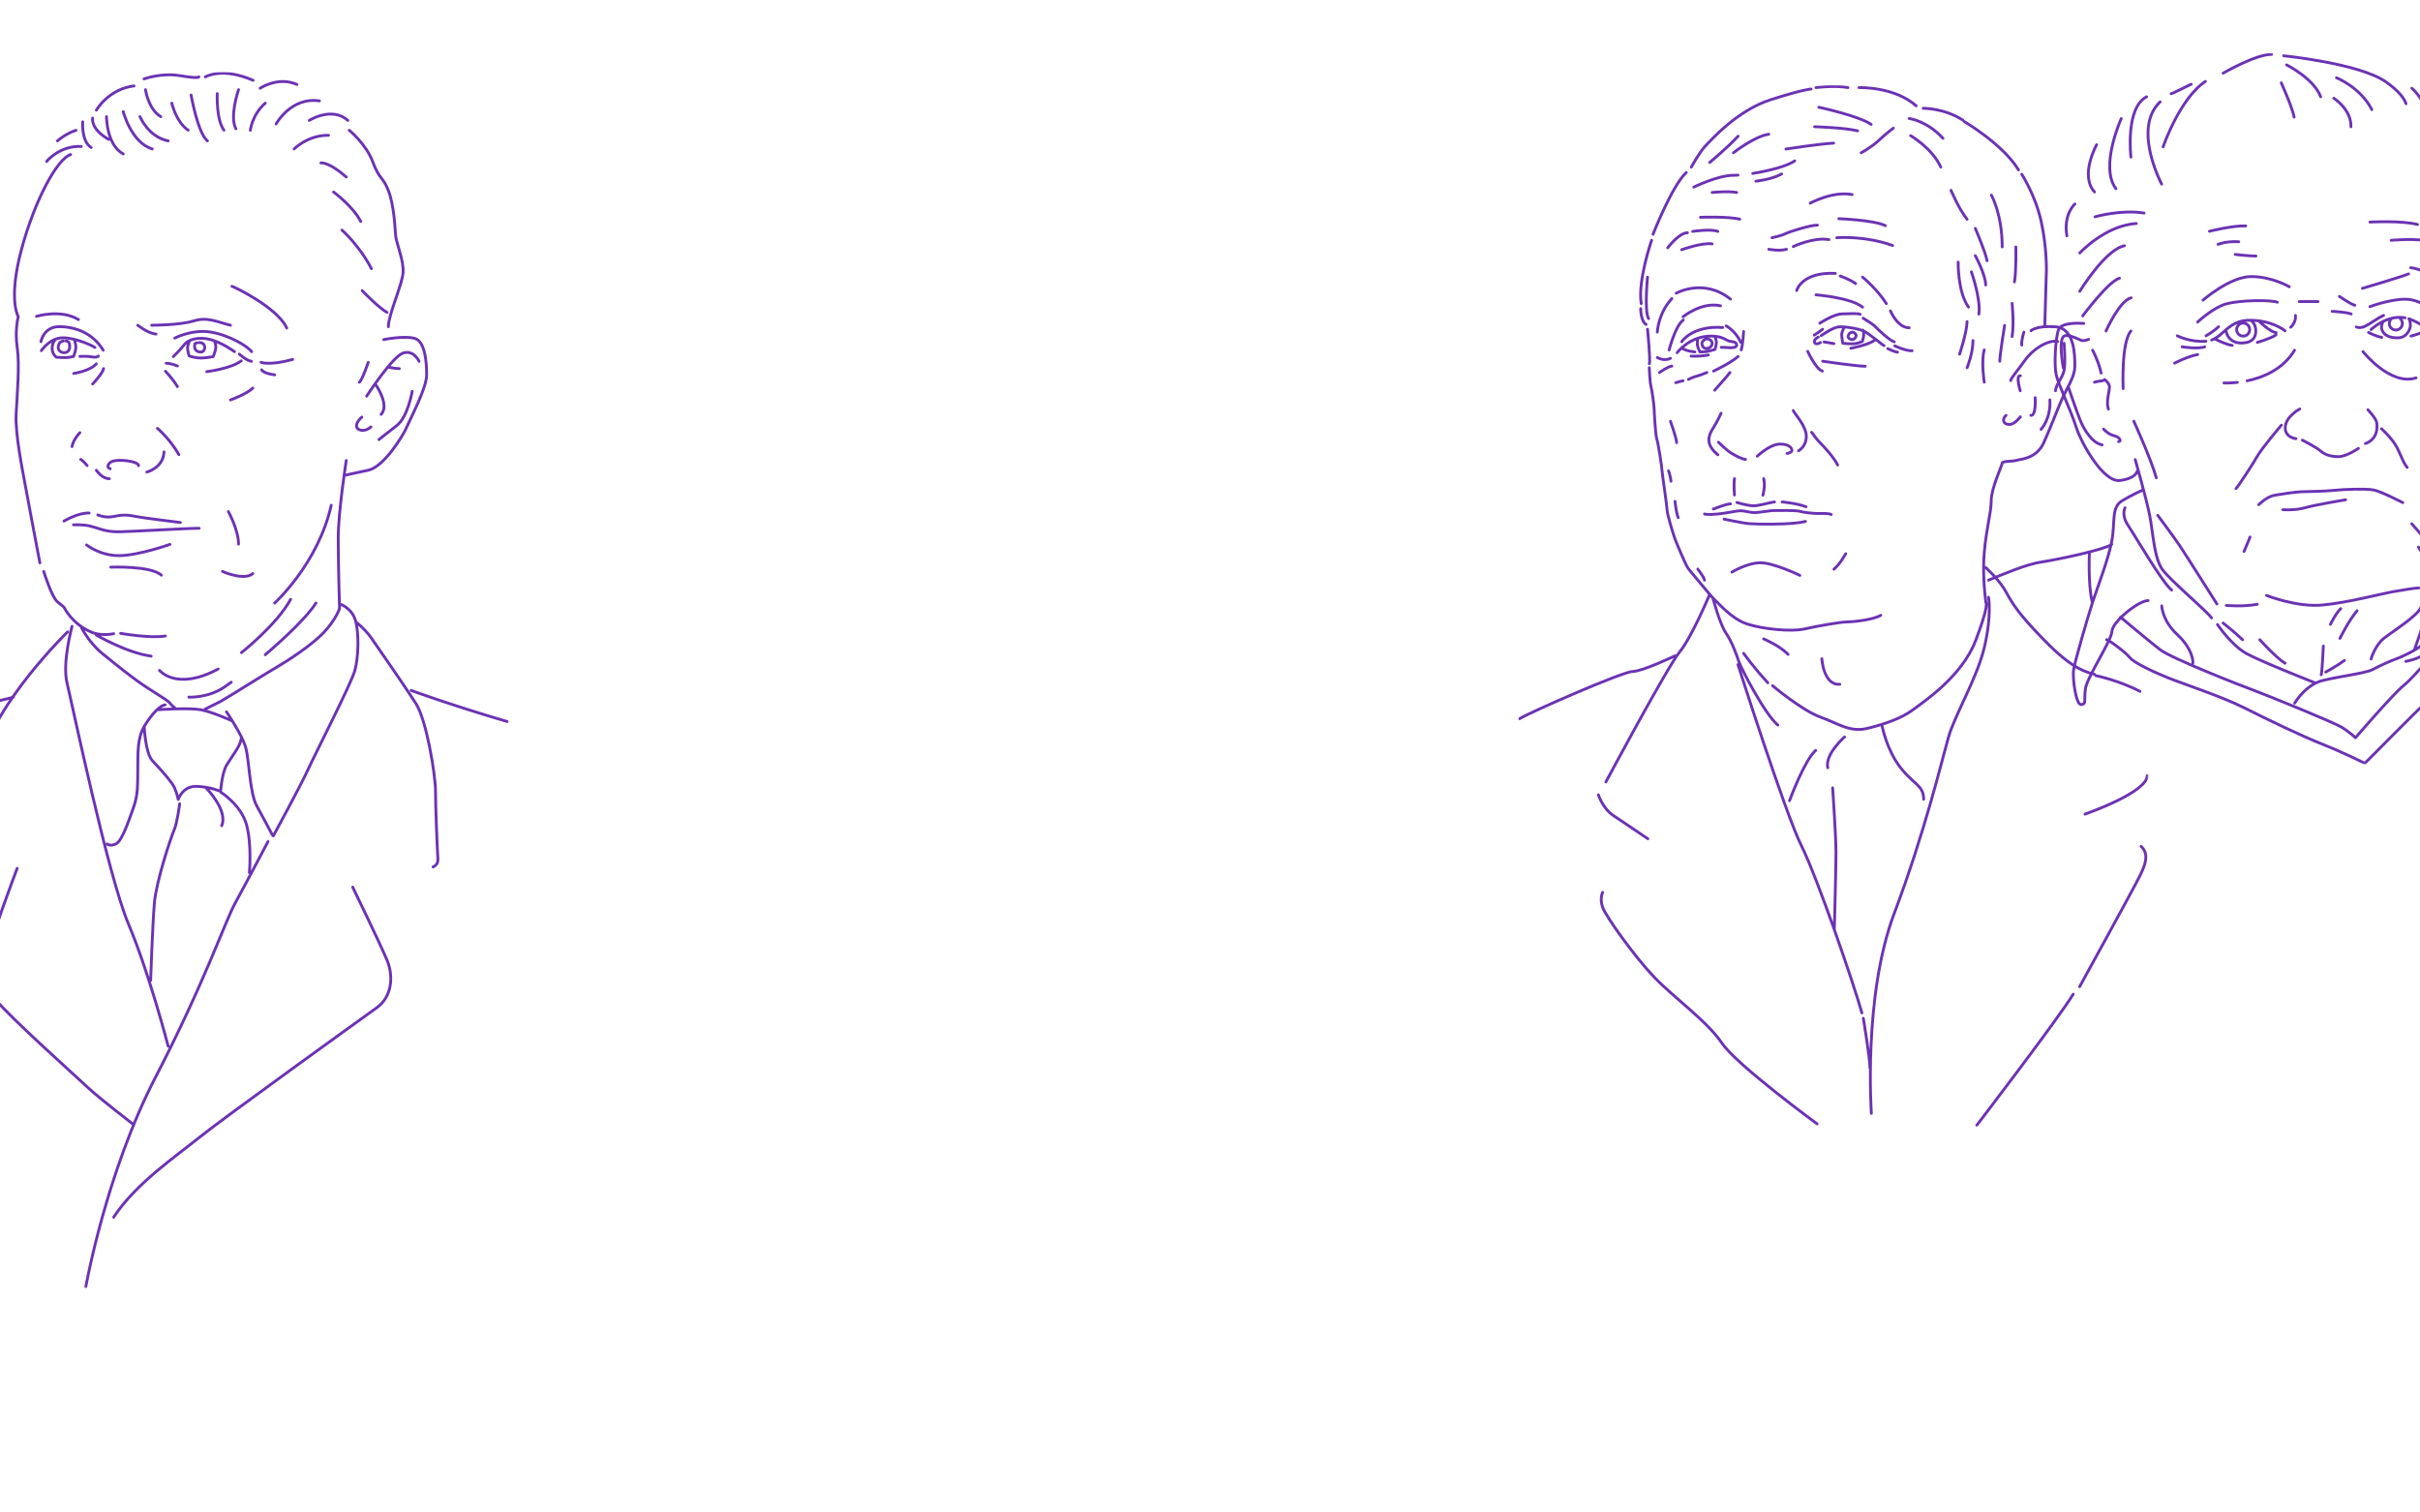 <?xml version="1.0"?>
<svg xmlns="http://www.w3.org/2000/svg" width="1280" height="800" viewBox="0 0 1280 800" fill="none">
<g clip-path="url(#clip0_2063_1797)">
<g clip-path="url(#clip1_2063_1797)">
<mask id="mask0_2063_1797" style="mask-type:luminance" maskUnits="userSpaceOnUse" x="1051" y="28" width="334" height="377">
<path d="M1384.35 28H1051V404.46H1384.35V28Z" fill="white"/>
</mask>
<g mask="url(#mask0_2063_1797)">
<path d="M1051.75 306.87C1059.5 303.75 1071.69 298.44 1079.91 297.23C1088.13 296.02 1113.19 290.78 1117.01 287.88M1169.79 179.86C1176.28 177.49 1179.03 169.39 1189.89 169.39C1202.08 169.39 1208.6 174.98 1208.6 174.98M1253.53 117.47C1253.53 117.47 1270.24 116.55 1278.66 118.73M1264.73 127.11C1264.73 127.11 1274.19 126.23 1281.46 127.04M1182.27 134.57C1182.27 134.57 1189.16 135.42 1193.21 135.42M1173.17 129.24C1173.17 129.24 1177.58 127.44 1184.13 127.86M1168.63 122.33C1168.63 122.33 1180.97 119.21 1187.82 119.5M1275.22 177.75C1275.22 177.75 1281.1 176.51 1283.44 174.02M1252.78 175.83C1252.78 175.83 1256.23 177.74 1259.77 178.46M1193.96 181.08C1193.96 181.08 1200.66 179.24 1203.85 177.11M1128.62 222.78C1128.62 222.78 1137.69 242.6 1140.53 252.73M1105.14 292.41C1105.14 292.41 1104.35 308.64 1106.56 318.12M1114.21 338.38C1114.21 337.63 1124.17 344.82 1126.4 347.69C1128.63 350.57 1138.87 355.31 1146.24 358.32C1153.61 361.33 1175.15 368.38 1186.92 374.33C1198.68 380.28 1217.54 389.35 1228.31 393.61C1239.08 397.86 1250.85 403.71 1250.85 403.71C1250.85 403.71 1277.15 377.12 1285.12 369.51C1293.09 361.9 1311.23 339.38 1308.96 318.87M1366.21 280.01C1366.21 280.01 1373.3 280.1 1376.7 285.23M1305.26 290.36C1305.26 290.36 1314.58 290.53 1320 287.88C1325.42 285.23 1335.31 283.3 1344.66 283.3C1354.01 283.3 1356.85 279.12 1360.25 279.94C1363.65 280.76 1370.74 277.41 1376.12 279.08M1313.2 316.51C1313.2 316.51 1326.95 342.81 1335.59 350.57C1344.24 358.32 1345.8 358.04 1349.76 362.43C1353.73 366.82 1354.58 367.39 1356.14 366.4C1357.7 365.41 1353.73 359.56 1352.6 356.46C1351.47 353.36 1344.75 334.4 1338.75 326.09C1332.76 317.78 1311.07 296.1 1306.96 291.85C1302.85 287.6 1299.45 285.76 1299.45 285.76M1272.52 349.82C1272.52 349.82 1280.03 348.47 1282.3 345.75C1284.57 343.02 1285.7 339.24 1287.97 337.07C1290.24 334.9 1297.89 326.45 1299.73 323.46C1301.57 320.47 1305.54 313.82 1306.25 313.82C1306.96 313.82 1314.56 314.38 1317.21 315.59C1319.86 316.8 1337.01 332.3 1338 334.9M1121.58 326.43C1121.58 326.43 1136.95 339.33 1142.66 343.72C1148.37 348.11 1185.36 362.71 1192.02 365.12C1198.68 367.53 1234.11 381.99 1238.37 384.54C1242.62 387.09 1245.88 390.21 1245.88 390.21C1245.88 390.21 1265.58 367.21 1271.53 362.43C1277.48 357.65 1292.65 339.46 1293.92 334.89M1123.99 268.6C1123.99 268.6 1121.86 272.33 1125.55 277.81C1129.24 283.3 1143.55 308 1148.65 312.11M1133.48 259.15C1133.48 259.15 1128.62 261.23 1122.57 264.78C1116.52 268.32 1118.88 276.12 1117.01 286.04C1115.13 295.96 1109.82 309.43 1106.98 318.07C1104.15 326.72 1097.48 349.82 1096.78 354.21C1096.07 358.6 1098.05 373.2 1100.89 372.68C1103.72 372.15 1102.17 370.8 1103.02 364.42C1103.87 358.04 1116.77 339.13 1117.05 333.97C1117.33 328.81 1130.94 317.79 1136.18 317.65M1143.4 320.46C1143.4 320.46 1143.54 328.13 1151.62 335.64C1159.7 343.15 1160.12 350.06 1159.84 350.81M1172.88 330.33C1172.88 330.33 1180.32 341.46 1188.51 345.85C1196.69 350.24 1224.47 361.16 1224.47 361.16M1129.37 243.09C1129.37 243.09 1135.18 263.36 1137.02 272.57C1138.86 281.78 1139.29 295.25 1143.82 301.34C1148.35 307.43 1167.49 323.38 1169.76 326.85M1112.62 226.93C1112.62 226.93 1115.06 229.77 1118.18 230.47C1121.3 231.18 1122.25 233.59 1120.59 233.59M1107.83 202.17C1107.83 202.17 1109.5 201.69 1111.34 201.49C1113.18 201.29 1113.18 200.74 1113.18 200.74C1113.18 200.74 1115.91 202.69 1115.77 204.96C1115.63 207.23 1113.88 212.73 1115.2 216.44M1106.84 185.22C1106.84 185.22 1110.06 191.29 1111.34 197.31M1094.08 204.96C1094.08 204.96 1098.47 217.86 1100.32 222.39C1102.16 226.93 1106.41 234.24 1111.87 235.33M1104.71 179.45C1104.71 179.45 1102.4 180.58 1100.84 180.02C1099.28 179.45 1094.64 176.86 1092.09 177.61C1089.54 178.36 1089.88 185.9 1091.34 194.62M1102.16 171.09C1102.16 171.09 1090.54 169.96 1088.84 174.33C1087.14 178.7 1086.43 192.99 1087.56 198.16C1088.69 203.33 1095.26 216.87 1098.05 225.66C1100.84 234.45 1112.51 255.28 1121.29 254.15C1130.08 253.02 1130.5 249.05 1130.5 249.05M1122.99 205.53C1122.99 205.53 1121.86 181.12 1127.1 175.08M1113.92 175.08C1113.92 175.08 1121.01 159 1127.24 157.52M1101.59 167.09C1101.59 167.09 1115.2 148.74 1121.08 147.14M1100.03 154.08C1100.03 154.08 1113.64 131.83 1123.7 129.99M1097.48 107.88C1097.48 107.88 1091.24 113.27 1093.23 124.75M1100.03 133.82C1100.03 133.82 1113.5 119.22 1129.94 118.23M1108.11 114.68C1108.11 114.68 1121.72 110.71 1134.05 112.7M1108.96 76.56C1108.96 76.56 1099.89 92.72 1107.83 101.51M1122 62.71C1122 62.71 1110.38 88.18 1119.17 99.8M1148.36 49.56C1148.93 49.56 1156.01 45.99 1158.99 44.53M1175.86 38.71C1175.86 38.71 1193.01 28.75 1201.51 28.75M1127.1 83.08C1127.1 83.08 1123.98 57.14 1135.39 51.19M1143.36 97.39C1143.36 97.39 1127.67 67.91 1142.55 53.88M1144.11 77.69C1144.11 77.69 1152.9 52.09 1166.5 43.07M1206.62 43.82C1206.62 43.82 1212.57 57 1213.42 61.96M1234.4 51.94C1234.4 51.94 1243.75 57.85 1243.47 67.06M1209.45 34.32C1209.45 34.32 1223.91 41.55 1227.45 51.19M1235.81 41.12C1235.81 41.12 1248.57 46.22 1254.52 57.99M1207.89 29.5C1207.89 29.5 1248 33.54 1261.89 43.25C1269.11 48.3 1271.74 52.24 1272.59 54.85M1303.56 130.27C1303.56 130.27 1308.5 132.11 1312.21 134.66M1302.57 60.01C1302.57 60.01 1304.13 61.39 1306.11 64.64C1308.09 67.9 1308.76 70.74 1308.76 70.74C1308.76 70.74 1313.03 71.16 1314.47 74C1315.91 76.83 1316.6 81.94 1316.6 81.94C1316.6 81.94 1320.76 82.93 1322.13 89.73C1323.5 96.53 1323.64 112.41 1325.49 114.53C1327.34 116.66 1331.06 123.66 1330.92 127.1M1291.13 56.15C1291.13 56.15 1295.06 65.5 1293.5 71.32M1275.68 46.65C1275.68 46.65 1281.73 51.75 1283.15 59.27M1323.5 135.42C1323.5 135.42 1328.64 138.11 1329.14 142.75M1318.87 127.86C1318.87 127.86 1327.52 130.41 1329.64 134.66M1321.32 148.13C1321.32 148.13 1324.14 149.69 1326.81 153.23M1315.91 229.34C1315.91 229.34 1316.6 226.36 1320.56 223.53M1324.25 166.84C1324.25 166.84 1326.8 163.97 1329.14 164.68C1331.48 165.39 1334.88 167.06 1334.74 171.86C1334.6 176.66 1332.8 180.63 1332.8 184.51C1332.8 188.39 1332.9 194.78 1331.77 199.06C1330.64 203.34 1324.82 214.04 1324.54 217.87C1324.26 221.7 1321.09 238.63 1317.21 241.65C1313.34 244.66 1309.51 245.94 1309.51 245.94M1326.24 175.08C1326.24 175.08 1327.66 170.93 1332.05 171.86M1324.25 170.34C1324.25 170.34 1328.64 181.08 1325.38 193.63M1314.62 170.13C1314.62 170.13 1316.41 185.41 1317.22 188.24M1277.06 343.58C1277.06 343.58 1282.24 329.65 1282.77 325.3C1283.3 320.95 1283.8 311.04 1285.11 310.23C1286.42 309.42 1288.83 308.15 1290.95 304.89C1293.08 301.63 1296.48 291.42 1297.47 289.3C1298.46 287.17 1307.39 271.58 1308.38 261.24C1309.37 250.89 1308.66 244.64 1310.36 235.34C1312.06 226.05 1316.6 201.28 1316.45 196.46M1213.7 371.93C1213.7 371.93 1219.37 362.11 1228.72 359.88C1238.08 357.65 1251.4 356.02 1254.8 354.21C1258.2 352.4 1264.58 349.45 1267.27 348.57C1269.96 347.69 1278.55 343.6 1281.2 340.99M1254.1 348.57C1254.1 348.57 1256.23 341.29 1260.9 337.63C1265.58 333.96 1278.76 325.78 1280.46 321.22M1230.14 355.48C1230.14 355.48 1236.8 351.8 1240.06 349.32M1228.87 341.74C1228.87 341.74 1228.3 355.06 1227.74 356.9M1195.28 338.38C1195.28 338.38 1203.78 347.83 1208.6 350.81M1175.86 329.55C1175.86 329.55 1181.16 333.6 1186.17 338.38M1237.66 337.63C1237.66 337.63 1242.34 328.13 1246.73 323.03M1232.61 330.26C1232.61 330.26 1235.53 324.27 1238.08 321.93M1198.82 314.95C1198.82 314.95 1214.65 321.21 1228.02 320.05C1241.38 318.88 1259.34 314.1 1265.72 312.97C1272.1 311.84 1277.48 310.99 1279.33 310.99M1177.56 320.23C1177.56 320.23 1186.48 321.04 1193.92 319.62M1141.28 272.57C1141.28 272.57 1149.78 283.97 1152.9 288.61C1156.02 293.26 1172.6 319.48 1172.6 319.48M1190.1 284.05C1190.1 284.05 1187.9 289.58 1186.91 291.7M1207.44 269.59C1207.44 269.59 1213.99 270.09 1219.37 268.53C1224.76 266.97 1240.63 264.35 1240.63 264.35M1279.18 289.37C1279.18 289.37 1281.45 293.69 1284.35 295.46M1275.64 277.04C1275.64 277.04 1281.03 283.06 1282.02 284.48M1194.68 266.97C1194.68 266.97 1198.86 262.65 1203.15 261.94C1207.44 261.23 1213.79 260.24 1217.15 260.1C1220.51 259.96 1229.23 259.95 1234.68 259.35C1240.14 258.75 1251.48 258.41 1255.44 259.15C1259.41 259.89 1270.68 265.77 1270.89 265.84M1206.69 224.88C1206.69 224.88 1196.27 237.14 1193.93 241.32C1191.59 245.5 1183.8 257.41 1182.66 258.4M1259.62 226.79C1259.62 226.79 1264.08 230.76 1266.78 234.94C1269.47 239.12 1271.03 244.93 1273.23 247.2M1251.12 234.59C1251.12 234.59 1258.28 232.79 1257.14 223.68C1256.84 221.31 1252.46 216.73 1252.46 216.73M1217.79 232.79C1217.79 232.79 1225.19 236.58 1227.45 238.56C1229.72 240.54 1232.84 241.54 1236.95 241.54C1241.06 241.54 1247.44 237.17 1247.44 237.17M1216.4 216.3C1216.4 216.3 1209.17 220.13 1208.75 225.8C1208.32 231.47 1214.41 232.04 1214.41 232.04M1275.07 141.61C1275.07 141.61 1291.75 142.63 1296.47 163.93M1249.56 152.52C1249.56 152.52 1270.25 146.43 1273.94 144.87M1253.53 162.2C1253.53 162.2 1263.87 158.26 1272.24 158.26C1282.45 158.26 1290.38 167.89 1290.38 167.89M1216.11 159.51H1226.03M1233.55 164.68C1233.55 164.68 1241.67 165.09 1243.61 166.09M1237.37 156.78C1237.37 156.78 1243.24 160.89 1245.55 161.46M1260.33 170.34C1260.33 170.34 1259.62 172.04 1259.62 172.93C1259.62 173.82 1260.05 178.7 1268.12 178.7C1273.32 178.7 1274.92 173.74 1274.92 172.04C1274.92 170.34 1274.35 168.64 1274.35 168.64M1274.08 168.64C1274.08 168.64 1281.02 170.85 1284.43 175.08M1246.3 172.93C1246.3 172.93 1248.14 173.93 1251.12 172.5C1253.38 171.42 1257.52 168.28 1260.75 166.83M1254.1 174.33C1254.1 174.33 1262.46 166.27 1272.1 168.12M1287.83 176.05C1287.83 176.05 1293.92 179.39 1300.44 178.36M1284.57 198.3C1284.57 198.3 1294.92 197.4 1292.51 182.19M1249.84 185.97C1249.84 185.97 1264.3 204.25 1277.9 199.86M1188.57 201.42C1196.89 199.7 1207.46 195.49 1213.65 185.25M1176.29 202.56C1176.29 202.56 1179.15 202.72 1183.38 202.25M1211.62 173.08C1211.62 173.08 1214.55 170.53 1214.13 166.84M1165.23 158.76C1165.23 158.76 1179.55 146.29 1190.67 146.29C1201.79 146.29 1210.87 151.68 1210.87 151.68M1162.4 170.34C1162.4 170.34 1170.69 162.45 1177.99 160.6C1185.29 158.76 1200.75 158.53 1204.53 159.85M1166.83 177.61C1166.83 177.61 1171.04 175.24 1173.45 172.79M1154.18 183.46C1154.18 183.46 1162.68 184.73 1166.09 183.46M1150.21 192.07C1150.21 192.07 1157.01 188.53 1162.4 187.53M1264.86 168.58C1264.19 169.21 1263.77 170.1 1263.77 171.1C1263.77 173.01 1265.32 174.55 1267.22 174.55C1269.12 174.55 1270.67 173 1270.67 171.1C1270.67 170.07 1270.22 169.15 1269.51 168.51M1171.89 179.45C1171.89 179.45 1176.99 182.14 1180.68 182.71M1177.42 174.98C1177.42 174.98 1178.27 182.47 1187.34 181.32C1193.15 180.58 1193.45 176.16 1193.01 173.5C1192.7 171.67 1191.82 170.51 1190.91 169.79M1194.57 169.67C1194.57 169.67 1201.09 175.91 1203.92 175.91M1151.62 177.61C1151.62 177.61 1158.46 181.16 1166.76 180.49M1186.47 177.78C1188.38 177.78 1189.92 176.23 1189.92 174.33C1189.92 172.43 1188.38 170.88 1186.47 170.88C1184.56 170.88 1183.02 172.43 1183.02 174.33C1183.02 176.23 1184.57 177.78 1186.47 177.78Z" stroke="#6B32B3" stroke-width="1.5" stroke-linecap="round" stroke-linejoin="round"/>
</g>
</g>
<g clip-path="url(#clip2_2063_1797)">
<mask id="mask1_2063_1797" style="mask-type:luminance" maskUnits="userSpaceOnUse" x="-77" y="38" width="347" height="644">
<path d="M269.08 38H-76.08V681.43H269.08V38Z" fill="white"/>
</mask>
<g mask="url(#mask1_2063_1797)">
<path d="M-75.33 381.25C-73.77 381.07 -72.27 380.92 -70.84 380.82C-47.03 379.1 -10.87 373.73 7.12 368.73M58.6 299.99C58.6 299.99 79.82 299.14 85.35 304.24M117.66 302.26C117.66 302.26 129.08 307.36 133.72 303.39M50.95 248.72C50.95 248.72 53.88 253.21 57.85 253.21M121.91 211.53C121.91 211.53 130.26 208.62 133.71 205.27M126.59 187.28C126.59 187.28 130.13 190.61 132.97 191.14M105.19 181.22C107.86 180.94 108.31 183.18 108.31 183.78C108.31 184.38 107.93 186.22 106.18 186.22C104.43 186.22 103.06 185.2 102.99 183.78C102.92 182.35 102.6 181.65 104.12 181.36M122.66 151.45C123.47 151.45 146.85 162.69 151.67 173.53M217.44 365.18C217.44 365.18 238.42 372.91 268.33 381.66M194.76 191.66C194.76 191.66 191.5 201.27 190.08 202.19M205.44 194.21C205.44 194.21 209.51 195.07 211.21 194.96M198.99 203.86C198.99 203.86 206.2 214.26 201.57 219.2M218.01 207.01C218.01 207.01 215.74 220.62 209.79 225.15C203.84 229.68 200.44 232.52 200.44 232.52M193.91 209.56C193.91 209.56 207.52 188.64 213.19 186.75C218.86 184.86 221.69 191.13 221.69 191.13M191.36 220.62C191.36 220.62 187.96 223.55 188.67 225.82C189.38 228.09 193.37 228.42 196.18 225.82M202.98 179.62C202.98 179.62 214.03 177.38 219.42 179.02C224.81 180.66 225.66 191.26 225.66 198.27C225.66 205.28 217.16 221.11 215.17 225.82C213.19 230.54 202.98 247.02 194.76 248.72C186.54 250.42 182 251.51 182 251.51M184.74 68.91C184.74 68.91 193.71 76.24 197.21 85.71C200.71 95.18 202.5 93.25 205.43 100.81C208.36 108.36 208.93 119.99 209.21 124.24C209.49 128.49 213.75 137.85 213.18 144.37C212.61 150.89 205.43 166.55 205.43 172.79M191.55 153.72C191.55 153.72 200.44 162.95 204.69 165.23M180.87 121.69C180.87 121.69 189.94 129.63 196.46 142.1M176.43 101.56C176.43 101.56 186.83 109.21 190.8 117.15M169.72 86.16C169.72 86.16 173.79 85.41 183.14 93.63M155.55 78.79C155.55 78.79 162.84 71.4 173.79 71.56M114.9 49.51C114.9 49.51 114.25 63.2 118.46 68.87M101.08 50.26C101.08 50.26 104.55 70.29 109.73 74.54M90.87 54.56C90.87 54.56 93.09 64.51 99.52 68.87M126.17 47.42C126.17 47.42 121.25 61.69 124.79 68.11M132.4 68.91C132.4 68.91 133.34 60.56 140.34 54.55M163.58 63.68C163.58 63.68 175.49 56.13 183.99 63.68M146.05 65.56C146.05 65.56 153.94 51.1 168.97 53.37M137.6 46.67C137.6 46.67 147.14 40.25 157.06 44.69M108.58 40.66C108.58 40.66 117.46 35.31 133.86 42.5M76.19 41.75C76.19 41.75 85.22 38.35 95.35 40.05C105.47 41.75 105.19 40.66 105.19 40.66M50.95 58.29C50.95 58.29 57.29 47.13 70.89 45.43M30.4 74.53C30.4 74.53 34.39 70.84 40.18 68.91M76.94 47.42C76.94 47.42 78.44 57.83 85.06 61.69M74.05 61.69C74.05 61.69 78.34 72.37 88.93 74.53M65.19 59.04C65.19 59.04 69.37 75.4 80.53 78.78M56.33 61.69C56.33 61.69 56.33 76.68 65.19 81.42M48.99 62.44C48.99 62.44 47.64 68.11 57.56 73.78M43.76 64.43C43.76 64.43 42.89 74.65 48.24 78.04M24.69 85.41C25.26 84.56 32.14 76.91 43.01 77.47M21.1 297.72C21.1 297.72 14.76 264.51 13.35 256.62C11.93 248.72 7.96 229.41 8.53 218.92C9.1 208.43 10.47 192.99 9.1 183.78C7.73 174.57 9.67 167.51 9.67 167.51C9.67 167.51 4.18 158.55 11.37 131.9C18.56 105.25 30.35 83.99 37.37 81.73M229.06 458.55C229.06 458.55 231.89 457.6 231.61 454.2C231.33 450.8 230.34 426.66 230.34 418.3C230.34 409.94 225.65 380.98 219.98 372.1C214.31 363.21 199.85 342.44 196.45 337.54C193.05 332.64 188.51 329.2 188.51 329.2M186.54 469.22C186.54 469.22 201 498.98 204.68 507.77C208.36 516.56 207.23 527.33 199.29 533C191.35 538.67 117.37 591.96 105.46 601.6C93.56 611.24 71.73 625.98 60.11 643.84M45.38 680.68C45.38 680.68 56.05 620.4 82.23 569.84C108.41 519.28 118.9 487.64 124.52 477.43C130.13 467.23 141.76 445.12 141.76 445.12M9.09 459.3C9.09 459.3 -5.08 496.43 -5.93 504.37C-6.78 512.31 -8.76 520.24 -2.24 528.75C4.28 537.25 41.41 570.42 46.8 575.52C52.19 580.62 70.61 594.8 70.61 594.8M35.74 334.25C35.74 334.25 -2.81 371.71 -9.9 402.61C-16.99 433.51 -21.81 440.11 -22.66 442.9C-23.51 445.69 -22.09 447.78 -22.09 447.78M38.11 331.27C38.11 331.27 32.81 350.49 35.46 361.29C38.11 372.09 57.05 462.98 67.99 488.85C78.93 514.72 88.94 553.34 88.94 553.34M116.81 419.04C116.81 419.04 127.58 425.7 130.42 436.33C133.26 446.96 131.91 461.56 131.91 461.56M95.04 425.14C95.04 425.14 93.71 435.44 92.15 438.89C90.59 442.33 82.65 465.96 81.66 477.58C80.67 489.2 79.68 518.54 79.68 518.54M109.16 416.92C109.16 416.92 120.78 428.68 117.24 436.76M76.28 384.18C76.28 384.18 76.79 398.35 80.71 402.46C84.63 406.57 90.97 413.66 92.29 416.63C93.61 419.61 94.27 422.87 94.27 422.87C94.27 422.87 96.54 415.64 104.05 415.93C111.56 416.21 116.66 418.62 116.66 418.62C116.66 418.62 117.39 408.74 119.92 404.59C122.94 399.63 127.67 393.96 127.67 389.99M43.11 332.02C43.11 332.02 47.22 340.18 54.45 345.95C61.68 351.72 70.32 358.95 78.55 364.19C86.77 369.43 89.04 370.77 90.03 372.09C91.02 373.41 92.01 373.88 92.86 374.85M56.72 446.4C56.72 446.4 58 447.82 61.26 446.4C64.52 444.98 68.06 434.21 70.61 427.12C73.16 420.03 72.74 414.51 72.88 406.57C73.02 398.63 72.41 390.55 76.56 383.75C80.71 376.95 85.21 372.84 87.33 372.84M119.79 376.52C119.79 376.52 128.15 388.71 130 395.51C131.84 402.31 132.05 419.46 135.81 426.27C139.57 433.07 144.03 441.58 144.03 441.58M180.35 319.7C180.35 319.7 186.26 321.82 188.1 328.48C189.94 335.14 189.66 347.61 187.67 354.7C185.69 361.79 167.26 397.65 162.87 407.14C158.48 416.64 144.55 442.15 144.55 442.15M108.45 375.11L116.67 371C116.67 371 120.38 368.73 123.06 367.17C125.74 365.61 140.2 356.46 146.01 353.1C151.82 349.74 165.14 341.15 171.52 334.25C177.9 327.35 179.6 321.82 179.6 321.82C179.6 321.82 178.89 298.48 178.89 284.69C178.89 270.9 183.14 243.59 183.14 243.59M83.6 375.39C83.6 375.39 99.88 374.26 106.08 375.39C112.27 376.52 122.42 381.15 122.42 381.15M145.3 318.95C145.3 318.95 168.26 298.15 175.2 267.25M127.72 345.2C127.72 345.2 146.54 330.32 153.72 317M140.31 346.31C151.18 336.98 162.6 326.14 167.12 318.95M99.87 368.73C99.87 368.73 109.82 369.3 118.37 363.63C119.38 362.96 120.72 362.01 122.31 360.83M84.35 354.56C84.35 354.56 93.28 365.76 115.39 353.85M50.95 335.89C50.95 335.89 67.21 345.4 79.96 347.05M63.8 335C63.8 335 79.65 337.79 87.5 336.39M23.13 302.26C23.13 302.26 27.38 316.01 30.5 318.42C33.62 320.83 33.9 321.25 33.9 321.25C33.9 321.25 37.99 330.07 48.5 334.43C53.74 336.61 60.12 335.18 60.12 335.18M120.78 270.6C120.78 270.6 126.17 280.29 126.17 287.8M83.26 226.57C83.26 226.57 89.96 232.2 94.6 240.46M38.11 236.21C38.11 236.21 38.43 232.95 42.25 228.84M45.8 288.22C45.8 288.22 52.92 294.03 63.23 293.89C73.55 293.75 89.88 287.94 89.88 287.94M38.86 277.59C38.86 277.59 43.9 277.31 47.9 278.3C51.9 279.29 55.72 281.42 63.1 281.28C70.47 281.14 98.39 279.42 105.34 279.42M51.7 272.35C51.7 272.35 54.17 273.48 57.43 273.48C60.69 273.48 63.99 271.6 70.47 272.92C76.95 274.23 93.01 275.98 95.41 276.37M33.83 275.61C33.83 275.61 41.51 271.07 47.15 271.36M77.69 249.67C77.69 249.67 86.35 247.54 86.75 239.04M58.28 247.97C58.28 247.97 55.59 247.02 58.28 244.64C60.97 242.26 73.45 243.89 73.3 246.31M42.69 243.01C42.69 243.01 43.94 243.58 46.09 246.27M138.35 195.6C138.35 195.6 139.06 197.49 145.3 198.26M138.07 191.66C138.07 191.66 142.46 193.48 154.8 190.12M87.5 196.35C87.5 196.35 91.53 200.49 93.85 204.51M109.33 196.58C109.33 196.58 122.43 194.95 127.59 190.85M87.9 192.16C87.9 192.16 89.88 191.93 93.85 193.58M100.14 180.66C100.14 180.66 99.06 182.63 99.23 184.56C99.4 186.49 100.08 188.3 100.08 188.3C100.08 188.3 103.37 189.37 106.15 189.37C108.93 189.37 112.77 188.62 112.77 188.62C112.77 188.62 114.09 185.48 114.15 183.77C114.21 182.06 113.41 180.36 113.41 180.36M91.68 188.62C91.68 188.62 95.83 184.52 97.67 182.07C99.51 179.62 105.18 177.92 111.42 179.62C117.66 181.32 124.03 186.01 124.03 186.01M92.43 178.84C92.43 178.84 101.64 173.95 111.7 175.69C121.76 177.43 131.26 183.39 133.1 186.01M72.87 172.03C72.87 172.03 78.25 176.39 82.51 176.68M80.24 172.03C80.24 172.03 94.98 172.05 102.35 169.77C109.72 167.49 114.54 170.21 121.91 172.03M19.3 167.33C19.3 167.33 32.07 163.36 41.51 169.03M21.64 180.72C21.64 180.72 23.06 172.78 31.28 172.78C39.5 172.78 48.93 175.9 54.6 185.25M48.99 203.11C48.99 203.11 54.31 197.51 54.8 194.96M39 197.52C39 197.52 47.8 196.21 50.95 192.42M42.26 188.52C42.26 188.52 46.51 188.31 48.36 188.73C50.2 189.15 51.62 188.89 52.04 188.3M33.54 180.37C31.56 180.51 30.78 182.42 30.78 183.7C30.78 184.98 31.7 186.46 33.86 186.53C36.02 186.6 36.87 184.94 36.87 183.45C36.87 181.96 36.73 180.58 34.96 180.37M29.08 179.87C29.08 179.87 27.59 181.22 27.59 184.33C27.59 187.44 29.83 188.94 29.83 188.94C29.83 188.94 33.19 189.22 34.96 189.15C36.73 189.08 38.93 188.51 38.93 188.51C38.93 188.51 40.13 185.32 40.13 183.69C40.13 182.06 39.35 179.58 39.35 179.58M21.85 185.47C21.85 185.47 26.39 178.67 33.19 178.67C39.99 178.67 48.5 182.64 50.2 183.77" stroke="#6B32B3" stroke-width="1.5" stroke-linecap="round" stroke-linejoin="round"/>
</g>
</g>
<g clip-path="url(#clip3_2063_1797)">
<mask id="mask2_2063_1797" style="mask-type:luminance" maskUnits="userSpaceOnUse" x="803" y="45" width="334" height="551">
<path d="M1136.49 45H803V595.96H1136.49V45Z" fill="white"/>
</mask>
<g mask="url(#mask2_2063_1797)">
<path d="M885.95 346.89C885.95 346.89 868.61 355.17 863.56 355.17C858.51 355.17 809.14 376.75 803.75 380.16M849.39 413.6C849.39 413.6 882.07 352.47 888.41 344.82C894.75 337.17 904.24 314.53 904.24 314.53M1045.55 595.21C1045.55 595.21 1088.64 538.9 1096.57 525.86M847.69 472C847.69 472 845.99 475.12 847.69 479.94C849.39 484.76 864.6 506.02 874.9 516.79C885.21 527.56 903 540.18 910.76 551.73C918.51 563.28 961.12 594.46 961.12 594.46M845.42 420.4C845.42 420.4 847.69 427.58 853.36 431.36C859.03 435.15 871.6 443.65 871.6 443.65M1102.81 430.61C1102.81 430.61 1135.74 419.24 1135.74 410.19M1099.97 521.89C1099.97 521.89 1128.32 470.33 1131.72 463.5C1135.12 456.66 1136.62 451.6 1132.47 447.63M1108.52 357.34C1108.52 357.34 1121.23 360.03 1131.87 365.7M1050.36 300.25C1050.36 300.25 1057.8 306.88 1061.34 313.61C1064.88 320.34 1069.49 326.34 1078.35 335.58C1087.21 344.82 1096.66 354.27 1107.76 356.59M989.82 588.93C989.82 588.93 985.42 526.92 1001.83 483.34C1018.24 439.76 1026.99 402.55 1030.53 390.15C1034.07 377.75 1045.77 358.76 1049.66 342.03C1053.56 325.31 1051.79 315.91 1051.79 315.91M985.56 538.61C985.56 538.61 989.06 559.52 989.06 564.83M919.26 351.53C919.26 351.53 944.39 430.54 952.75 447.2C961.11 463.85 980.56 520.55 984.81 535.78M969.33 416.72C969.33 416.72 971.1 442.23 971.1 450.74C971.1 459.25 970.22 491.84 970.22 491.84M975.63 389.79C975.63 389.79 965.11 399 966.74 406.09M946.52 423.5C946.52 423.5 954.35 402.2 960.37 396.88M995.56 384.31C995.56 384.31 997.93 396.53 1005.01 405.74C1012.1 414.95 1017.48 415.31 1017.48 422.75M1079.56 227.09C1079.56 227.09 1084.8 221.71 1084.24 211.5M1068.61 220.47C1068.61 220.47 1065.75 224.53 1062.76 224.53C1059.77 224.53 1058.57 221.99 1061.04 219.72M1076.44 210.36C1076.44 210.36 1077.11 220 1074.17 219.71M1068.57 206.68C1068.57 206.68 1065.97 198.46 1068.61 198.74M1091.75 181.57C1091.75 181.57 1092.6 191.65 1091.75 195.9C1090.9 200.15 1087.5 202.99 1087.21 206.67M1063.5 201.29C1063.5 200.16 1067.45 195.67 1071.24 190.32C1075.03 184.98 1082.96 179.62 1088.35 180.59M937.55 362.69C937.55 362.69 953.34 375.9 962.88 379.3C972.42 382.7 978.37 387.52 987.73 385.25C997.09 382.98 1005.87 379.86 1011.54 375.61C1017.21 371.36 1037.62 358.04 1044.99 338.76C1052.36 319.48 1050.38 318.63 1050.38 318.63C1050.38 318.63 1048.4 305 1049.53 292.11C1050.66 279.22 1053.21 271.29 1053.21 264.77C1053.21 258.25 1059.02 246.06 1059.02 244.93C1059.02 243.8 1064.91 244.14 1066.64 243.47C1068.37 242.8 1077.02 242.95 1080.99 234.16C1084.96 225.37 1087.51 218.29 1090.34 211.77C1093.17 205.25 1097.43 199.41 1097.43 193.73C1097.43 188.05 1097.43 173.61 1087.23 172.86C1077.03 172.11 1074.19 174.94 1074.19 174.94M963.62 348.41C963.62 348.41 964.47 362.67 973.12 361.92M932.83 337.92C932.83 337.92 941.51 341.6 945.76 346.14M922.24 345.57C922.24 345.57 927.48 352.94 935.07 361.16M906.08 316.66C906.08 316.66 909.72 330.27 912.88 334.8C916.04 339.34 918.55 346.42 919.68 349.82C920.81 353.22 933.29 377.6 940.37 383.55M871.42 146.58C871.42 146.58 869.63 164.64 871.98 168.51M871.42 174.13C871.42 174.13 873.1 191.07 872.35 192.4M867.81 163.21C867.81 163.21 867.76 169.87 870.67 171.63M873.58 127.11C873.58 127.11 866.11 148.56 868.09 160.6M874.33 123.9C874.33 123.9 884.38 98.21 891.9 91.26M916.85 80.82C916.85 80.82 928 72.05 935.56 71M904.3 85.92C904.3 85.92 914.13 77.78 919.32 72.03M1066.24 130.61C1066.24 130.61 1066.51 143.03 1065.51 149.11M1053.29 103.21C1053.29 103.21 1059.01 113.21 1059.01 130.6M1009.83 62.68C1009.83 62.68 1019.18 63.81 1027.69 73.17M1044.78 120.79C1044.78 120.79 1049.97 132.75 1051.02 137.9M1031.94 100.66C1031.94 100.66 1036.11 110.58 1040.44 115.97M1010.58 71.75C1010.58 71.75 1022.02 78.41 1026.55 88.4M1044.78 135.24C1044.78 135.24 1050.27 145.24 1050.27 150.73M1042.71 143.8C1042.71 143.8 1047.81 158.15 1046.68 166.15M1035.73 138.64C1035.73 138.64 1035.43 154.51 1041.2 162.45M1036.48 187.31C1036.48 187.31 1040.16 176.52 1040.45 170.11M1040.44 194.49C1040.44 194.49 1043.56 186.88 1043.56 180.13M1049.51 202.14C1049.51 202.14 1047.81 190.9 1049.51 185.11M1060.29 172.12C1060.29 172.12 1057.74 187.66 1057.74 191.07M1064.25 160.47C1064.25 160.47 1065.38 171.02 1064.25 178M1070.49 175.69C1070.49 175.69 1069.07 180.06 1069.36 182.52M1069.36 92.16C1069.36 92.16 1076.45 103.03 1079.56 116.82C1082.68 130.61 1082.39 143.18 1082.39 143.18L1081.54 172.12M1038.93 64.28C1038.93 64.28 1059.44 76.29 1067.66 89.89M1017.2 57.29C1017.2 57.29 1028.25 57.11 1038.18 63.53M983.27 46.34C983.27 46.34 1001.9 45.67 1013.52 55.98M960.53 46.34C960.53 46.34 970.43 45.02 977.43 46.34M894.56 88.4C894.56 88.4 899.06 80.25 901.96 77.28C904.85 74.3 918.76 58.43 936.52 52.76C954.28 47.09 957.96 47.09 957.96 47.09M944.63 78.83C944.63 78.83 962.96 76 969.86 75.71M959.78 67.03C959.78 67.03 975.62 67.5 982.52 69.2M962.02 56.72C962.02 56.72 983.18 61.26 989.7 65.79M984.42 80.82C984.42 80.82 990.15 77.7 993.7 74.3C997.26 70.9 1001.43 67.78 1001.43 67.78M927.08 91.73C935.66 90.37 945.65 87.79 949.27 85.07M928.76 95.84C928.76 95.84 936.97 94.99 942.37 92.01M895.88 98.96C895.88 98.96 908.64 92.72 916.86 92.72C917.59 92.72 918.4 92.69 919.28 92.64M905.6 101.8C905.6 101.8 914.12 100.96 918.56 101.8M889.46 132.09C889.46 132.09 900.4 128.15 905.6 129M895.31 122.41C895.31 122.41 904.93 120.92 908.6 122.41M882.09 131.09C882.09 131.09 888.02 123.12 892.52 123.12M899.43 114.93C899.43 114.93 914.5 114.4 920.21 115.96M957.49 107.46C957.49 107.46 969.3 100.94 979.64 102.92M972.61 115.68C972.61 115.68 990.92 116.32 997.25 119.36M937.26 125.74C937.26 125.74 942.08 124.75 944.35 123.62C946.62 122.49 957.43 119.08 961.27 119.08M971.5 125.74C971.5 125.74 986.07 124.47 1001.07 129.86M948.51 130.42C948.51 130.42 959.14 125.32 967.38 126.74M935.56 131.84C935.56 131.84 941.32 132.97 944.91 131.84M960.53 155.94C960.53 155.94 978.88 157.37 985.17 162.46M999.91 164.45C999.91 164.45 1003.59 173.38 1009.83 173.38M985.17 146.58C985.17 146.58 992.78 152.78 997.74 160.59M973.36 146.01C973.36 146.01 978.35 147.71 981.48 149.98M950.3 153.67C950.3 153.67 952.93 143.75 970.75 144.6M894.46 188.35C894.46 188.35 898.94 188.66 903.56 187.78M978.93 184.23C978.93 184.23 988 182.52 991.4 180.07M964.77 180.88C964.77 180.88 968.16 181.37 970 181.77M975.32 173.38C975.32 173.38 974.12 175.55 974.12 177.01C974.12 178.47 974.72 181.57 974.72 181.57C974.72 181.57 979.36 182.05 981.2 181.77C983.04 181.49 985.03 180.59 985.03 180.59C985.03 180.59 985.78 178.65 985.78 176.92C985.78 175.19 985.31 174.59 985.31 174.59M959.6 177.25C959.6 177.25 963.11 174.98 964.02 174.13M962.55 170.96C962.55 170.96 969.8 166.14 974.28 166.03C978.76 165.92 982.84 165.63 983.86 166.26M985.45 168.29C985.45 168.29 990.84 171.52 991.97 172.83C993.1 174.13 999.74 180.31 1001.95 180.82M1002.18 182.92C1002.18 182.92 1008.08 185.73 1011.36 185.53M998.49 184.4C998.49 184.4 1002.23 186.21 1003.65 186.27M963.3 177.52C963.3 177.52 969.17 173.34 972.24 172.94C975.31 172.54 983.12 173.78 986.02 175.23C988.91 176.68 995.26 182.18 996.51 182.8M962.89 181.16C962.89 181.16 960.45 182.75 959.77 181.16C959.09 179.57 961.76 178.27 961.76 178.27M964.05 191.07C964.05 191.07 982.19 193.73 986.59 193.73M956.15 185.86C956.15 185.86 960.36 195.11 963.9 196.29M872.35 194.49C872.35 194.49 872.63 202 873.2 204.13C873.77 206.26 874.9 214.62 874.9 215.89C874.9 217.16 875.61 230.25 876.32 232.19C877.03 234.13 879.01 246.99 879.01 248.31C879.01 249.63 881.8 268.14 881.8 270.01C881.8 271.88 885.1 282.94 885.95 285.06C886.8 287.19 891.62 299.23 893.18 301.01C894.74 302.78 906.22 316.96 907.21 317.52C908.2 318.09 915.43 327.16 923.93 329.99C932.43 332.82 947.6 334.24 954.4 332.68C961.2 331.12 973.68 329 976.23 329C978.78 329 989.98 328.15 994.8 325.46M883.55 222.83C883.55 222.83 886.81 231.96 886.81 234.13M885.95 265.21C885.95 265.21 886.66 271.73 887.65 273.81M882.55 249.05C882.55 249.05 883.68 252.23 883.82 254.54M898 301C898 301 901.4 305.32 901.54 306.88M916.04 302.63C916.04 302.63 924.08 297.67 931.16 297.67C938.24 297.67 951.99 304.33 951.99 304.33M976.24 292.88C976.24 292.88 973.26 298.38 970 301.07M917.42 261.81C917.42 261.81 916.89 256.71 917.42 253.16M932.44 261.95C932.44 261.95 933.86 257.13 932.87 253.16M906.22 269.25C906.22 269.25 913.09 266.51 915.29 266.51M942.65 265.49C942.65 265.49 950.16 266.13 955.26 268.04M918.69 265.78C918.69 265.78 925.55 267.9 928.71 267.48C931.87 267.06 937.41 265.5 938.61 265.5M911.89 274.57C911.89 274.57 921.71 276.7 925.21 276.98C928.71 277.26 947.89 277.73 954.97 275.78M901.55 271.87C901.55 271.87 902.73 272.44 908.52 271.87C914.31 271.3 917.56 270.31 920.12 270.17C922.67 270.03 925.65 271.15 927.92 271.15C930.19 271.15 936.42 270.03 938.12 270.03C939.82 270.03 949.94 269.83 951.97 270.46C954 271.08 959.1 271.59 961.23 271.59C963.36 271.59 967.61 271.44 968.6 272.16M958.24 228.64C958.24 228.64 960.93 232.53 962.63 234.13C964.33 235.73 970.14 242.11 971.99 245.94M951.29 238.42C951.29 238.42 955.4 236.29 955.4 230.77C955.4 225.25 949.13 218.86 948.51 217.16M929.47 241.3C929.47 241.3 936.13 234.88 941.52 234.88C946.91 234.88 947.9 237.43 947.76 238.42C947.62 239.41 945.21 239.84 945.21 239.84M908.92 233.89C908.92 233.89 913.11 238.1 915.76 239.7C918.41 241.3 921.67 242.96 923.23 242.96M910.33 218.58C910.33 218.58 908.12 223.4 906.18 226.37C904.24 229.35 903.16 232.32 904.38 235.3C905.6 238.28 908.63 240.54 908.63 240.54M906.93 206.39C906.93 206.39 913.97 198.59 915.01 197.04M922.24 175.35C922.24 175.35 921.86 182.43 920.96 185.11M876.6 175.64C876.6 175.64 876.97 165.86 884.29 157.92M886.59 155.09C886.59 155.09 901.12 146.87 915.29 158.21M890.21 167.56C890.21 167.56 900.03 159.48 910.05 161.75M882.84 185.11C882.84 185.11 886.1 172.23 890.35 169.26M877.74 197.04C877.74 197.04 882.26 193.78 884.3 193.64M876.6 189.1C876.6 189.1 880 191.27 883.54 189.53M906.35 196.29C906.35 196.29 915.55 191.96 919.32 188.54M893.07 200.68C893.07 200.68 895.82 199.3 897.2 199.02C898.57 198.74 902.81 197.04 902.81 197.04M886.34 202.42C886.34 202.42 889.64 201.43 890.21 201.43M913.03 172.37C913.03 172.37 918.13 175.13 920.68 181.02M889.5 180.74C889.5 180.74 895.03 172.09 911.19 173.23M896.45 186.15C891.78 185.72 889.7 184.22 889.7 184.22M897.97 179.29C897.97 179.29 897.63 181.05 897.8 182.52C897.97 183.99 899.16 186.15 899.16 186.15C899.16 186.15 901.6 186.21 903.47 185.81C904.49 185.59 907.1 184.85 907.1 184.85C907.1 184.85 907.85 182.13 907.85 181.05C907.85 179.97 907.1 177.93 907.1 177.93M887.09 186.55C887.09 186.55 893.61 177.76 904.95 177.76C911.47 177.76 912.77 180.08 914.87 180.48C916.97 180.88 918.27 180.76 918.56 182.41C918.84 184.06 915.33 184 914.42 183.88C913.51 183.77 910.4 183.71 910.4 183.71M977.51 178C977.51 178.75 978.36 179.6 979.9 179.6C980.69 179.6 981.76 178.34 981.76 177.52C981.76 176.7 980.65 175.69 979.94 175.69C978.22 175.69 977.51 177.25 977.51 178ZM900.18 181.84C900.29 182.92 901 184.56 902.8 184.33C904.6 184.1 905.79 182.74 905.57 181.27C905.34 179.8 903.6 179.19 902.8 179.23C901.54 179.29 900.07 180.76 900.18 181.84Z" stroke="#6B32B3" stroke-width="1.5" stroke-linecap="round" stroke-linejoin="round"/>
</g>
</g>
</g>
<defs>
<clipPath id="clip0_2063_1797">
<rect width="1280" height="800" fill="white"/>
</clipPath>
<clipPath id="clip1_2063_1797">
<rect width="333.35" height="376.46" fill="white" transform="translate(1051 28)"/>
</clipPath>
<clipPath id="clip2_2063_1797">
<rect width="345.16" height="643.43" fill="white" transform="translate(-76.08 38)"/>
</clipPath>
<clipPath id="clip3_2063_1797">
<rect width="333.49" height="550.96" fill="white" transform="translate(803 45)"/>
</clipPath>
</defs>
</svg>
